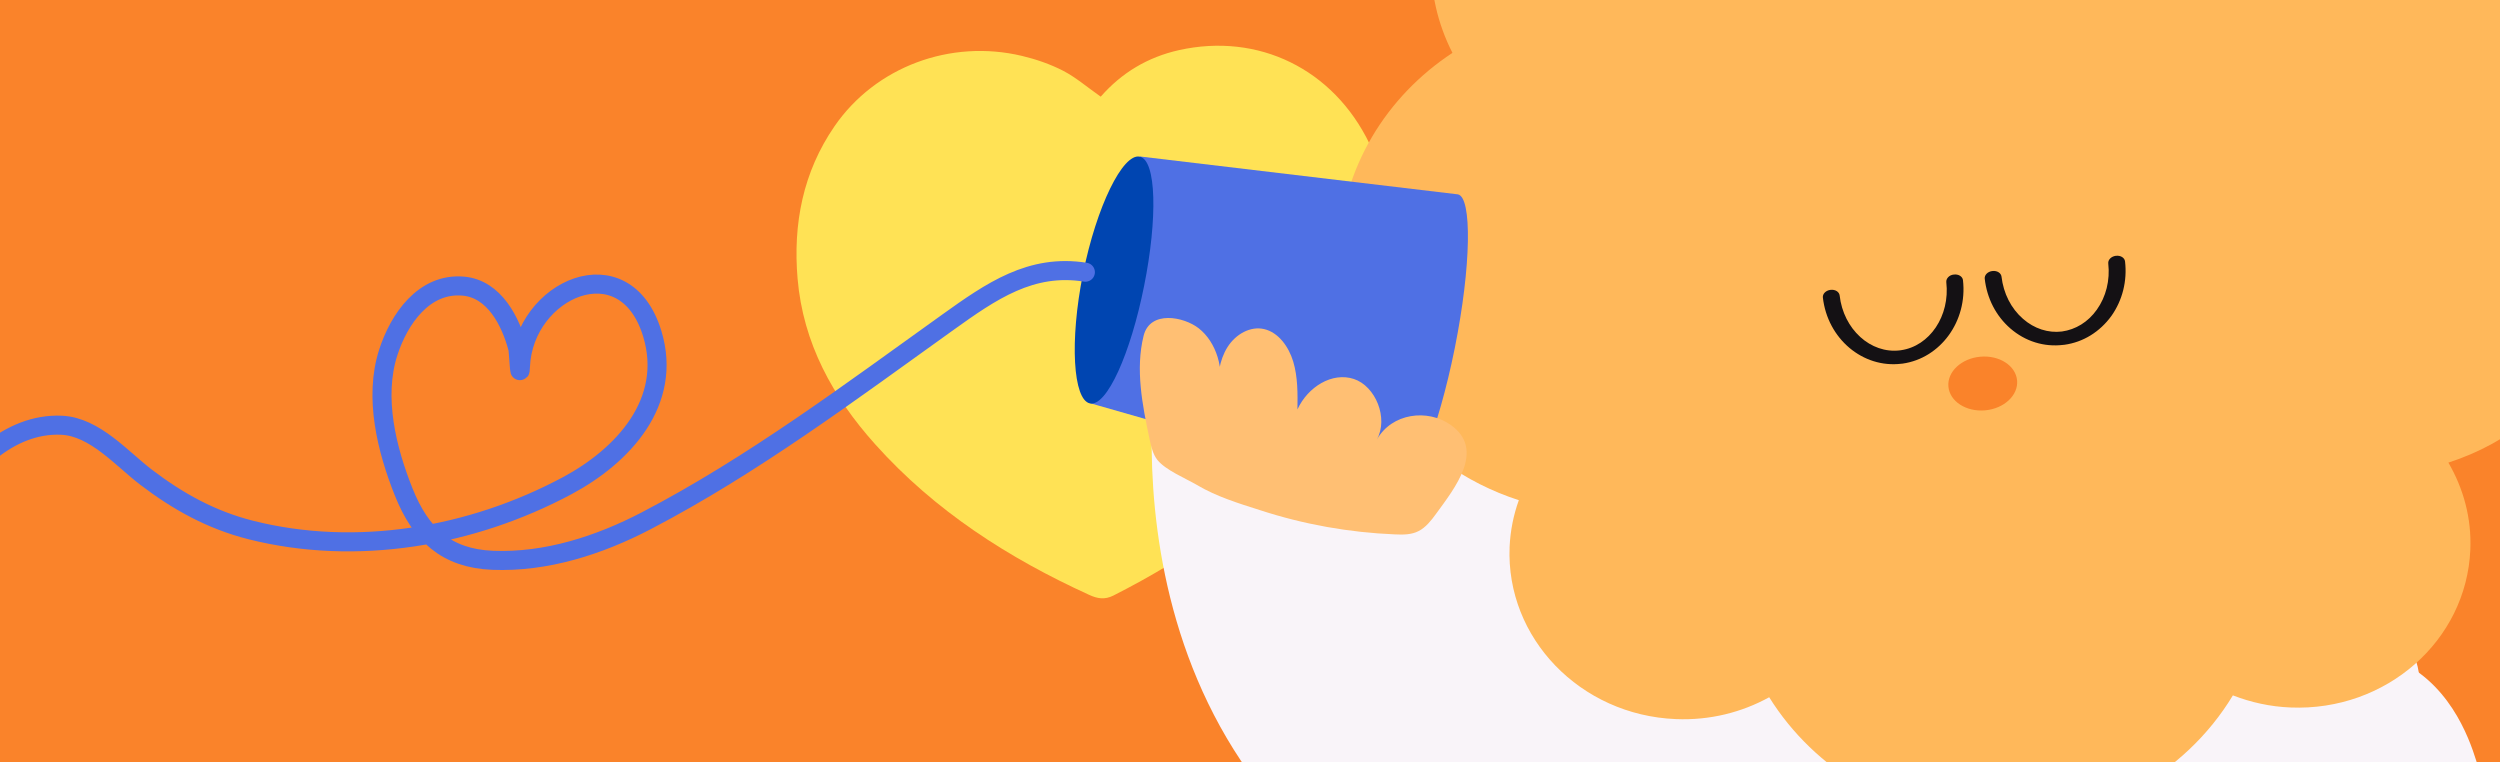 <svg width="656" height="200" viewBox="0 0 656 200" fill="none" xmlns="http://www.w3.org/2000/svg">
  <rect x="0" y="0" width="656" height="200" fill="#333333" stroke="none"/>
  <g clip-path="url(#clip0_2025_2964)">
    <rect width="656" height="200" fill="#FA832A" />
    <path
      d="M288.832 25.365C294.317 19.09 301.183 14.988 309.35 13.157C330.168 8.512 349.865 18.085 359.354 37.694C366.099 51.651 367.741 66.393 364.138 81.437C360.835 95.254 353.589 107.079 344.18 117.578C329.447 134.029 311.712 146.357 292.155 156.273C289.833 157.439 287.931 157.077 285.749 156.071C264.591 146.418 245.294 134.049 229.641 116.572C218.531 104.183 210.724 90.045 209.283 73.09C208.062 58.731 210.704 45.135 218.991 33.108C229.721 17.542 249.378 10.201 268.154 14.666C271.877 15.551 275.601 16.838 279.004 18.587C282.386 20.357 285.349 22.932 288.832 25.365Z"
      fill="#FFE255" />
    <path
      d="M650.344 201.488C649.175 197.82 645.344 182.931 632.601 175.078C629.748 177.741 619.885 183.691 610.239 185.023C610.185 191.761 610.076 198.472 609.859 205.211C609.424 220.1 608.691 234.963 607.631 249.826C607.522 251.51 607.359 253.276 606.381 254.716C605.077 256.618 602.577 257.624 600.213 258.412C593.312 260.721 586.084 262.27 578.721 263.004C580.107 278.708 579.998 294.522 578.449 310.227C593.366 308.325 608.283 306.45 623.173 304.548C631.677 303.461 640.807 302.13 646.975 296.913C652.843 291.941 654.773 284.441 655.941 277.377C660.152 252.162 658.223 226.105 650.344 201.488Z"
      fill="#F9F4F9" />
    <path
      d="M641.669 376.29C647.44 370.104 634.348 226.33 634.951 183.303C635.008 179.592 635.037 175.729 633.544 172.35C628.951 161.85 609.199 164.565 600.471 163.932C586.288 162.906 572.134 161.88 557.952 160.854C530.161 158.832 502.37 156.841 474.55 154.819C464.071 154.065 456.836 150.686 446.846 147.186C436.855 143.716 424.021 139.793 418.997 130.078C412.652 117.827 409.351 119.577 397.35 117.526C385.866 115.564 375.445 109.258 365.023 104.159C356.525 99.995 347.596 96.585 338.696 93.568C326.236 89.344 316.877 89.193 304.216 90.068C300.599 109.922 291.182 211.394 390.201 249.593C392.297 250.408 392.728 358.639 393.819 367.6C394.049 369.411 394.336 371.281 395.34 372.76C396.69 374.691 399.015 375.505 401.169 376.199C417.648 381.45 634.808 383.622 641.669 376.29Z"
      fill="#F9F4F9" />
    <path
      d="M656.284 6.127C667.642 -21.642 654.436 -54.844 625.771 -69.191C613.109 -75.522 599.469 -77.152 586.971 -74.734C575.206 -98.644 550.263 -115.68 520.755 -116.93C483.313 -118.479 451.089 -94.079 443.127 -60.414C439.867 -61.121 436.498 -61.583 433.02 -61.746C402.48 -63.023 376.776 -40.444 375.58 -11.344C375.2 -2.323 377.238 6.263 381.123 13.871C363.815 25.256 352.132 44.004 351.235 65.632C349.985 95.764 370.01 122.039 398.54 131.25C397.154 135.108 396.312 139.211 396.122 143.504C395.116 167.414 414.652 187.657 439.704 188.689C448.643 189.07 457.039 186.923 464.239 182.956C476.032 201.867 497.252 214.937 522.005 215.969C549.122 217.11 573.277 203.416 585.911 182.467C590.612 184.288 595.665 185.429 601.018 185.646C626.097 186.679 647.209 168.148 648.214 144.238C648.567 135.95 646.394 128.152 642.454 121.387C658.485 116.224 671.989 105.301 679.488 89.57C692.938 61.257 682.477 26.75 656.284 6.127Z"
      fill="#FFB85A" />
    <path
      d="M541.716 90.467C541.607 90.494 541.526 90.494 541.417 90.494C536.363 91.119 531.418 89.57 527.506 86.174C523.756 82.913 521.365 78.294 520.794 73.132C520.686 72.181 521.555 71.284 522.751 71.121C522.778 71.121 522.778 71.121 522.805 71.121C524.028 70.958 525.087 71.637 525.196 72.588C525.712 76.99 527.696 80.93 530.848 83.674C533.809 86.255 537.423 87.424 541.037 86.989C544.678 86.472 547.884 84.516 550.193 81.283C552.639 77.859 553.698 73.539 553.209 69.137C553.101 68.186 553.97 67.29 555.166 67.127C555.193 67.127 555.193 67.127 555.22 67.127C556.443 66.964 557.502 67.643 557.611 68.594C558.209 73.729 556.932 78.81 554.024 82.913C550.981 87.097 546.634 89.787 541.716 90.467Z"
      fill="#141114" />
    <path
      d="M499.243 95.411C499.135 95.411 499.053 95.438 498.944 95.438C488.81 96.688 479.544 88.89 478.322 78.076C478.213 77.125 479.082 76.228 480.278 76.065C480.305 76.065 480.305 76.065 480.332 76.065C481.555 75.902 482.615 76.581 482.723 77.532C483.729 86.417 490.848 92.884 498.564 91.933C498.646 91.933 498.7 91.906 498.754 91.906C506.362 90.846 511.715 82.885 510.71 74.054C510.601 73.076 511.525 72.125 512.693 72.044C513.916 71.881 514.975 72.56 515.084 73.511C516.307 84.243 509.215 93.998 499.243 95.411Z"
      fill="#141114" />
    <path
      d="M520.905 107.672C525.882 107.225 529.634 103.712 529.285 99.826C528.936 95.94 524.618 93.153 519.641 93.6C514.664 94.047 510.912 97.56 511.261 101.446C511.61 105.332 515.928 108.12 520.905 107.672Z"
      fill="#FA832A" />
    <path
      d="M381.733 91.348C386.086 69.7 386.277 51.74 382.556 51.001L299.156 41.063L286.123 105.819L366.867 128.903C370.588 129.642 377.379 112.997 381.733 91.348Z"
      fill="#4F70E4" />
    <path
      d="M366.024 140.223C368.142 140.315 370.353 140.346 372.287 139.332C374.129 138.38 375.541 136.599 376.83 134.818C381.681 128.123 389.908 118.02 380.637 111.478C374.62 107.24 365.226 108.346 361.266 115.379C364.428 109.728 360.928 101.313 355.249 99.44C349.569 97.567 343.184 101.498 340.451 107.425C340.513 103.217 340.544 98.887 339.346 94.895C338.149 90.903 335.417 87.217 331.733 86.358C328.11 85.498 324.242 87.678 322.093 91.087C319.944 94.496 319.33 98.918 319.729 103.064C321.387 96.952 319.177 89.766 314.541 86.142C310.612 83.072 301.77 81.352 300.082 88.108C297.902 96.891 299.744 106.227 301.617 115.102C302.046 117.098 302.507 119.187 303.704 120.691C305.822 123.363 311.226 125.574 314.081 127.263C319.146 130.273 325.01 132.085 330.535 133.835C342.078 137.613 354.021 139.732 366.024 140.223Z"
      fill="#FFBF73" />
    <path
      d="M286.008 105.858C281.58 104.954 280.626 89.492 284.186 71.809C287.745 54.127 294.614 40.226 299.041 41.102C303.469 41.978 303.771 57.33 300.211 75.04C296.679 92.723 290.435 106.734 286.008 105.858Z"
      fill="#0045B1" />
    <path
      d="M284.8 71.425C270.53 69.142 260.098 76.416 248.713 84.565C223.082 102.908 197.585 122.045 169.553 136.659C157.243 143.077 143.306 147.599 129.256 147.023C117.056 146.522 110.379 140.22 105.938 129.118C101.491 118.002 98.077 104.322 101.866 92.522C104.679 83.764 111.225 74.167 121.575 75.08C129.718 75.799 134.027 84.36 135.871 91.412C136.092 92.255 136.391 100.263 136.565 96.131C137.42 75.895 164.009 63.924 171.172 87.618C176.565 105.456 163.544 119.576 148.826 127.453C123.792 140.849 93.527 146.079 65.779 139.065C55.472 136.46 46.708 131.607 38.344 125.232C31.947 120.356 24.873 111.991 16.183 111.584C2.288 110.932 -9.156 122.727 -15 133.884"
      stroke="#4F70E4" stroke-width="5" stroke-linecap="round" />
  </g>
  <defs>
    <clipPath id="clip0_2025_2964">
      <rect width="656" height="200" fill="white" />
    </clipPath>
  </defs>
</svg>